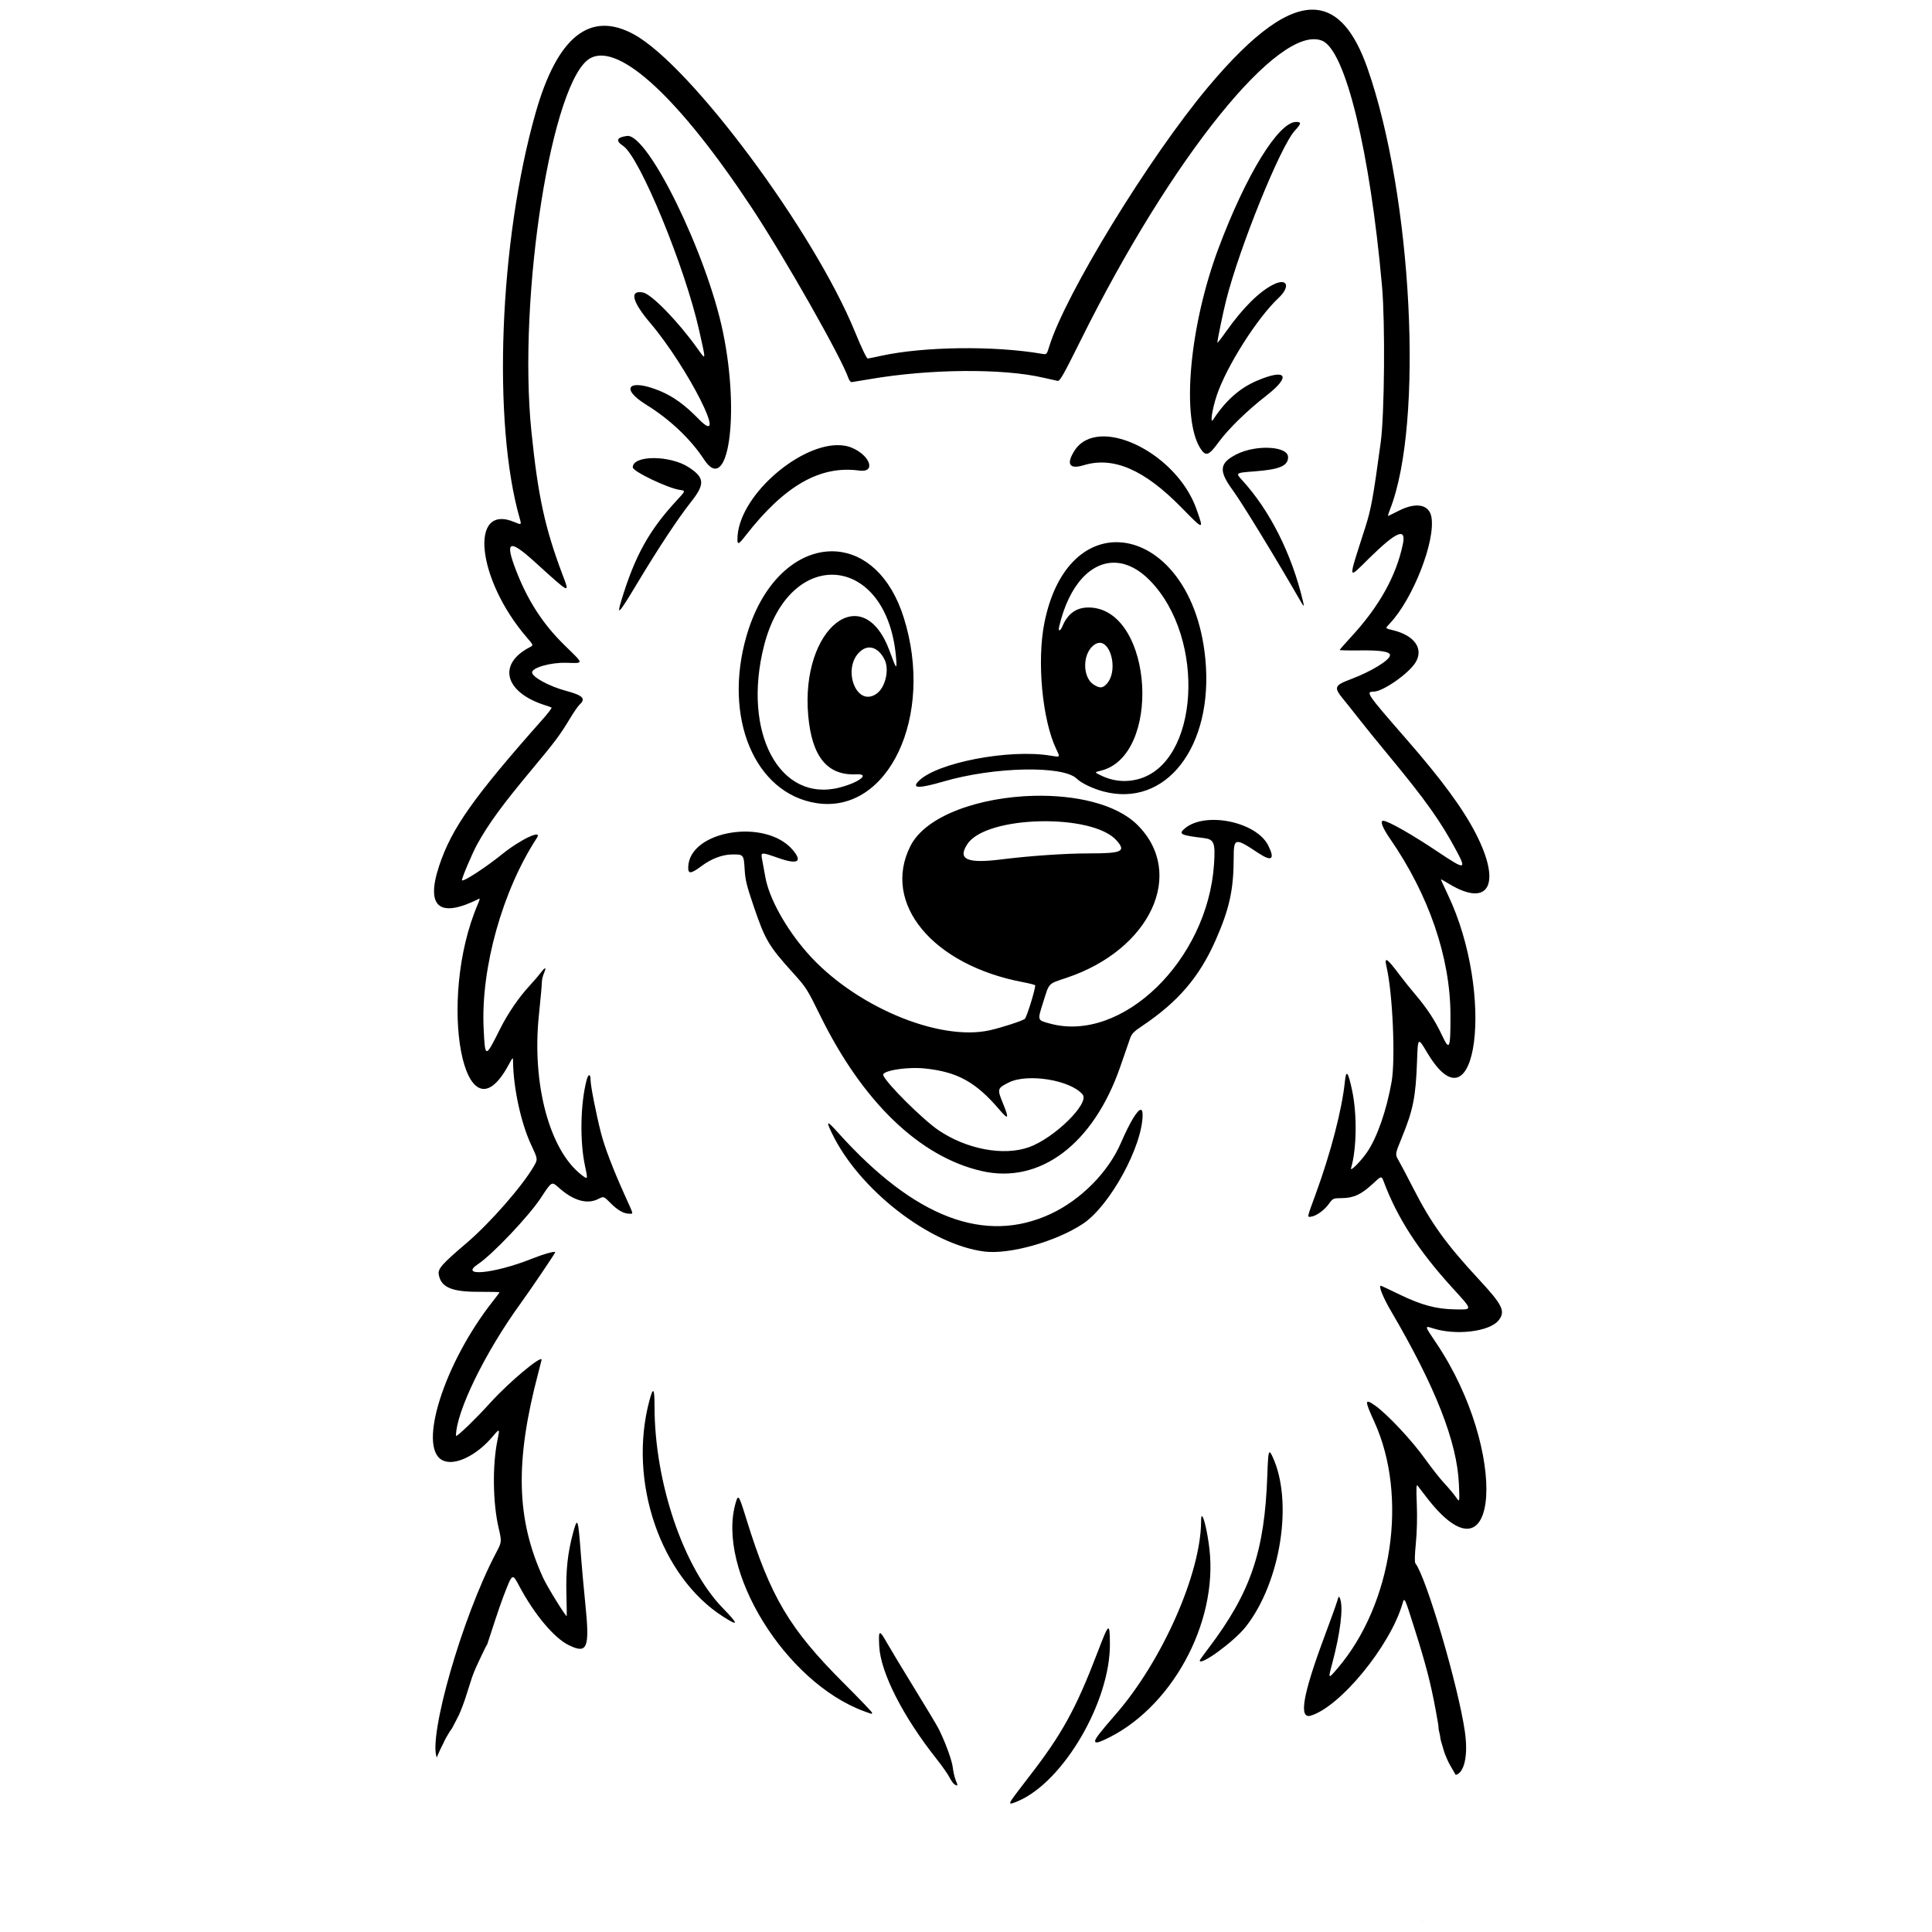 <svg xmlns="http://www.w3.org/2000/svg" width="500mm" height="500mm" viewBox="0 0 500 500" xml:space="preserve"><g><path d="m340.74 2.555c-7.124-0.738-16.308 5.915-28.14 20.032-15.211 18.148-36.918 53.609-41.057 67.07-0.652 2.122-0.652 2.122-1.884 1.909-12.318-2.125-30.539-1.902-41.585 0.509-1.784 0.389-3.359 0.708-3.499 0.708-0.292 0-1.614-2.76-3.305-6.896-10.654-26.065-42.461-68.885-57.171-76.967-11.382-6.253-19.883 0.532-25.502 20.352-9.393 33.134-11.215 80.238-4.06 105.01 0.445 1.539 0.366 1.594-1.273 0.884-11.965-5.181-9.898 14.769 3.09 29.823 1.733 2.008 1.733 2.009 0.724 2.53-8.424 4.356-6.483 11.67 3.977 14.988 0.774 0.246 1.529 0.516 1.677 0.601 0.149 0.085-0.808 1.371-2.127 2.857-18.069 20.366-23.732 28.378-26.964 38.149-3.539 10.699 0.104 13.643 10.436 8.434 0.145-0.073-0.042 0.583-0.417 1.457-10.72 25.01-3.476 62.804 7.969 41.576 1.07-1.985 1.14-2.047 1.148-1.007 0.049 6.817 2.036 16.038 4.666 21.657 1.762 3.765 1.762 3.766 0.751 5.529-2.941 5.127-11.326 14.712-17.428 19.921-6.412 5.473-7.458 6.651-7.219 8.124 0.54 3.329 3.316 4.539 10.353 4.512 2.951-0.011 5.366 0.045 5.366 0.126s-0.767 1.119-1.704 2.308c-12.595 15.968-19.534 37.811-13.074 41.15 3.108 1.606 8.854-1.141 13.159-6.292 1.661-1.987 1.729-1.917 1.101 1.105-1.335 6.421-1.213 16.161 0.284 22.654 0.848 3.677 0.848 3.677-0.654 6.523-8.799 16.682-17.56 47.467-15.344 52.948 0.092-0.218 0.181-0.437 0.276-0.654 0.428-1.011 0.885-2.01 1.405-2.977 1e-3 -3e-3 4e-3 -7e-3 5e-3 -9e-3 0.469-1.099 1.138-2.204 1.664-3.055 0.183-0.273 0.375-0.54 0.565-0.808 0.056-0.104 0.121-0.202 0.175-0.307 0.385-0.73 0.767-1.461 1.141-2.196 0.334-0.637 0.661-1.28 0.917-1.954 0.323-0.824 0.662-1.641 0.945-2.479 0.282-0.816 0.559-1.633 0.803-2.461 0.278-0.847 0.544-1.697 0.816-2.546 0.285-0.913 0.58-1.822 0.947-2.706 0.327-0.812 0.701-1.601 1.064-2.397 0.312-0.689 0.639-1.372 0.968-2.053 0.259-0.541 0.537-1.073 0.789-1.618 0.188-0.401 0.381-0.8 0.602-1.184 8e-3 -0.014-0.013 0.031-0.02 0.046-0.136 0.322-0.206 0.574-0.229 0.78 1.606-4.914 3.357-10.351 4.349-12.93 2.45-6.367 2.334-6.291 4.214-2.771 3.893 7.29 8.975 13.345 12.76 15.201 4.846 2.377 5.466 0.831 4.292-10.697-0.403-3.953-0.904-9.483-1.113-12.289-0.747-9.996-0.888-10.409-2.064-6.048-1.383 5.125-1.874 9.648-1.717 15.812 0.08 3.145 0.117 5.718 0.083 5.718-0.355 0-5.053-7.622-6.093-9.886-6.983-15.2-7.342-30.116-1.275-53.04 0.478-1.807 0.87-3.351 0.87-3.431 0-1.268-8.455 5.807-13.179 11.027-3.968 4.385-8.99 9.216-8.986 8.644 0.049-6.25 7.566-21.638 16.741-34.27 2.555-3.518 8.943-12.961 8.943-13.22 0-0.38-2.934 0.441-6.157 1.723-9.634 3.831-18.919 4.728-13.801 1.334 3.714-2.463 13.184-12.449 16.248-17.134 2.798-4.278 2.798-4.279 4.548-2.706 3.819 3.434 7.403 4.478 10.299 3.001 1.422-0.726 1.422-0.726 3.126 1.004 1.857 1.885 3.455 2.803 4.879 2.803 1.134 0 1.255 0.522-1.059-4.602-3.136-6.944-5.317-12.654-6.263-16.39-1.28-5.061-2.671-12.154-2.671-13.622 0-1.661-0.582-1.636-1.025 0.044-1.595 6.052-1.787 15.738-0.439 22.079 0.791 3.722 0.792 3.719-0.826 2.485-8.324-6.349-12.941-23.58-11.084-41.365 0.434-4.161 0.781-8.006 0.772-8.545-9e-3 -0.539 0.218-1.546 0.507-2.238 0.72-1.724 0.425-1.808-0.779-0.223-0.555 0.731-1.886 2.279-2.959 3.44-2.743 2.968-5.612 7.172-7.565 11.084-3.864 7.739-3.902 7.738-4.278-0.176-0.738-15.558 4.891-35.655 13.79-49.23 1.523-2.324-4.207 0.362-8.985 4.211-4.308 3.47-9.992 7.172-10.395 6.769-0.224-0.224 2.609-6.945 3.946-9.362 2.921-5.282 6.537-10.224 14.207-19.417 5.91-7.083 7.256-8.883 9.748-13.034 0.993-1.653 2.131-3.3 2.529-3.661 1.692-1.531 0.851-2.392-3.463-3.546-4.392-1.175-8.832-3.583-8.832-4.791 0-1.218 4.745-2.573 8.709-2.486 4.815 0.106 4.851 0.517-0.397-4.629-5.549-5.442-9.48-11.527-12.481-19.319-2.931-7.613-1.774-8.16 4.756-2.248 9.57 8.664 9.216 8.51 7.202 3.156-4.48-11.91-6.248-20.063-7.955-36.704-3.615-35.228 5.344-91.684 15.361-96.794 7.512-3.832 23.024 10.603 41.611 38.723 8.607 13.021 23.233 38.8 25.076 44.195 0.194 0.568 0.574 1.011 0.843 0.984 0.269-0.027 2.39-0.376 4.712-0.777 15.413-2.655 34.39-2.812 44.862-0.37 1.645 0.384 3.307 0.754 3.695 0.823 0.604 0.107 1.462-1.401 6.06-10.658 23.526-47.364 51.442-81.95 62.438-77.355 6.014 2.513 12.373 28.641 15.474 63.581 0.831 9.364 0.632 33.143-0.337 40.288-1.959 14.435-2.484 17.317-4.053 22.221-4.526 14.146-4.629 13.408 1.091 7.792 7.06-6.932 9.59-7.987 8.689-3.626-1.691 8.185-6.109 16.124-13.321 23.937-1.666 1.805-3.029 3.363-3.029 3.462 0 0.1 2.415 0.151 5.366 0.115 5.26-0.065 7.653 0.318 7.653 1.226 0 1.269-4.835 4.233-10.185 6.243-4.239 1.593-4.419 2.09-1.877 5.178 0.934 1.136 2.743 3.41 4.02 5.055 1.276 1.645 4.811 5.999 7.854 9.676 9.419 11.382 13.329 16.889 17.388 24.485 2.646 4.952 2.235 4.981-4.708 0.328-6.871-4.604-13.026-8.1-14.261-8.1-0.864 0-0.164 1.834 1.759 4.614 10.077 14.565 15.633 30.784 15.658 45.702 0.014 8.814-0.231 9.381-2.22 5.136-1.739-3.71-3.819-6.892-6.81-10.414-1.232-1.451-3.013-3.668-3.958-4.926-3.551-4.731-4.218-5.146-3.534-2.199 1.572 6.775 2.313 23.838 1.289 29.644-1.308 7.414-3.748 14.414-6.347 18.208-1.653 2.412-4.458 5.212-4.144 4.135 1.463-5.008 1.586-13.928 0.276-20.098-1.05-4.948-1.546-5.539-1.885-2.245-0.742 7.199-3.643 18.369-7.539 29.027-2.335 6.387-2.258 6.009-1.183 5.869 1.332-0.173 3.398-1.661 4.588-3.304 1.062-1.466 1.069-1.469 3.428-1.495 3.01-0.034 5.021-0.979 7.99-3.756 2.198-2.056 2.198-2.056 2.825-0.388 3.503 9.319 8.932 17.712 17.653 27.292 5.419 5.953 5.379 5.7 0.874 5.651-4.888-0.053-8.82-1.099-14.466-3.846-2.566-1.249-4.75-2.271-4.853-2.271-0.655 0 0.556 3.008 2.643 6.571 11.536 19.688 17.098 33.882 17.559 44.801 0.2 4.75 0.2 4.75-0.77 3.343-0.533-0.774-1.878-2.38-2.987-3.568-1.11-1.188-3.345-4.023-4.968-6.299-3.445-4.831-9.835-11.65-12.993-13.865-2.692-1.888-2.717-1.339-0.195 4.173 8.851 19.347 4.716 47.205-9.475 63.829-2.48 2.905-2.498 2.89-1.409-1.202 2.134-8.025 2.921-14.497 2.044-16.803-0.293-0.771-0.347-0.722-0.767 0.704-0.248 0.843-1.709 4.902-3.246 9.021-5.651 15.14-6.755 21.513-3.563 20.549 7.613-2.3 20.444-17.926 23.69-28.851 0.573-1.928 0.492-2.094 3.299 6.795 2.765 8.754 4.061 13.752 5.278 20.343 0.567 3.072 0.836 4.519 0.805 5.146 0.037 0.171 0.074 0.341 0.1 0.514 0.123 0.584 0.288 1.16 0.346 1.756 0.063 0.471 0.168 0.932 0.325 1.381 0.228 0.732 0.423 1.473 0.653 2.205 0.164 0.477 0.326 0.957 0.537 1.416 0.21 0.496 0.424 0.991 0.664 1.473 0.287 0.56 0.608 1.101 0.927 1.643 0.27 0.461 0.534 0.924 0.794 1.39 0.032 0.043 0.065 0.084 0.097 0.126 2.119-0.49 3.284-4.803 2.356-11.22-1.707-11.799-9.961-39.875-12.793-43.514-0.235-0.301-0.198-2.025 0.108-5.2 0.29-3.005 0.38-6.716 0.245-10.105-0.167-4.202-0.122-5.238 0.21-4.811 0.232 0.3 1.203 1.566 2.156 2.815 19.134 25.048 21.548-11.765 2.611-39.809-2.992-4.43-2.992-4.43-0.854-3.74 6.003 1.938 14.74 0.877 17.06-2.071 1.816-2.308 1.031-3.948-4.995-10.445-8.615-9.289-12.451-14.612-17.127-23.765-1.549-3.032-3.241-6.24-3.762-7.129-0.946-1.616-0.947-1.616 0.845-5.982 2.912-7.097 3.591-10.52 3.917-19.747 0.22-6.234 0.22-6.233 2.628-2.192 12.857 21.581 17.64-15.146 5.329-40.923-1.04-2.177-1.84-3.958-1.778-3.958 0.062 0 1.033 0.554 2.157 1.232 10.286 6.194 13.57 0.044 6.92-12.956-3.335-6.519-8.797-13.957-18.005-24.517-10.327-11.843-10.632-12.288-8.449-12.31 2.36-0.023 8.93-4.588 10.761-7.476 2.242-3.537-0.138-7.033-5.718-8.399-2.201-0.539-2.151-0.435-0.869-1.791 6.003-6.353 11.882-21.456 10.734-27.575-0.595-3.174-3.88-3.836-8.252-1.663-1.446 0.719-2.751 1.367-2.9 1.44-0.149 0.073 0.054-0.693 0.452-1.702 8.783-22.282 5.779-81.019-5.839-114.17-3.325-9.485-7.619-14.532-13.16-15.106zm-5.301 29.004c-4.566 0-12.97 13.681-20.101 32.723-7.518 20.073-9.673 44.076-4.653 51.811 1.368 2.108 2.14 1.845 4.641-1.583 2.552-3.498 7.357-8.187 12.487-12.184 6.474-5.044 5.108-7.057-2.559-3.774-4.46 1.91-8.083 5.138-11.301 10.067-0.848 1.3-0.248-2.705 0.939-6.268 2.491-7.474 10.466-20.062 15.982-25.227 3.166-2.965 2.295-5.294-1.308-3.496-3.668 1.83-7.903 6.03-12.196 12.096-1.276 1.803-2.32 3.139-2.319 2.969 3e-3 -0.715 1.491-7.903 2.285-11.035 3.483-13.741 14.047-39.814 17.766-43.848 1.693-1.837 1.755-2.251 0.338-2.251zm-173.18 3.626c-2.694 0.361-3.015 1.222-0.97 2.598 4.275 2.879 15.976 31.294 19.655 47.731 1.816 8.115 1.841 7.882-0.489 4.622-5.004-7.001-11.843-14.025-14.059-14.441-3.561-0.668-2.836 2.323 1.923 7.939 9.814 11.581 20.68 33.23 12.41 24.723-3.415-3.512-6.497-5.747-9.855-7.145-8.092-3.369-10.664-0.813-3.582 3.559 6.032 3.723 11.511 8.92 14.908 14.137 6.235 9.576 9.363-11.482 4.901-32.987-4.214-20.309-19.464-51.457-24.84-50.736zm122.53 77.783c-2.833 0.177-5.228 1.331-6.72 3.684-2.199 3.467-1.317 4.87 2.359 3.755 7.703-2.337 15.684 1.106 25.301 10.916 5.876 5.993 5.874 5.993 3.92 0.455-3.907-11.075-16.36-19.34-24.86-18.81zm-68.24 2.238c-10.441 0.216-25.701 13.634-25.701 24.363 0 1.494 0.315 1.352 2.112-0.957 10.1-12.97 19.282-18.215 29.458-16.826 4.218 0.576 2.927-3.721-1.748-5.818-1.236-0.554-2.63-0.793-4.121-0.762zm112.02 0.698c-2.707-0.145-6.048 0.392-8.585 1.687-4.456 2.275-4.646 4.251-0.898 9.343 2.272 3.087 11.039 17.435 17.239 28.215 1.137 1.976 1.261 2.049 0.902 0.528-2.896-12.248-8.542-23.509-15.728-31.368-1.782-1.949-1.789-1.944 3.183-2.319 6.489-0.489 8.667-1.415 8.667-3.685 0-1.431-2.073-2.257-4.78-2.401zm-159.35 2.654c-3.034-5e-3 -5.461 0.791-5.461 2.393 0 1.054 9.099 5.408 12.217 5.846 1.485 0.209 1.485 0.209-0.834 2.713-7.169 7.743-10.809 14.308-14.313 25.815-1.304 4.283-0.739 3.671 4.202-4.555 5.395-8.981 10.422-16.582 13.802-20.867 3.641-4.618 3.548-6.236-0.514-8.927-2.425-1.606-6.065-2.413-9.099-2.418zm119.69 21.758c-8.036 0.019-15.743 6.607-18.606 20.797-2.002 9.923-0.576 25.188 3.063 32.792 1.033 2.158 1.108 2.082-1.629 1.638-10.664-1.73-29.232 1.847-33.934 6.537-2.003 1.998-0.046 2.046 6.423 0.159 12.999-3.793 30.851-4.18 34.404-0.746 1.234 1.193 4.091 2.573 6.874 3.32 16.234 4.358 28.573-11.587 26.449-34.18-1.833-19.504-12.712-30.339-23.044-30.315zm-72.341 2.411c-9.176-0.749-19.014 6.771-23.371 21.845-6.1 21.102 2.094 40.746 18.048 43.268 18.662 2.95 30.676-22.531 22.641-48.018-3.445-10.926-10.181-16.512-17.317-17.095zm72.287 2.921c2.895 0.177 5.902 1.669 8.765 4.606 14.649 15.027 12.682 47.292-3.133 51.411-3.451 0.899-6.868 0.471-10.173-1.275-1.014-0.536-1.015-0.536 0.669-0.96 15.553-3.916 13.498-40.732-2.354-42.169-3.668-0.333-6.197 1.257-7.674 4.823-0.553 1.334-1.154 1.407-0.849 0.102 2.555-10.954 8.381-16.928 14.75-16.538zm-72.411 3.139c7.433 0.663 14.322 7.953 15.454 21.404 0.278 3.307 0.089 3.125-1.607-1.55-6.887-18.974-23.162-6.208-21.124 16.568 0.957 10.697 4.968 15.564 12.51 15.184 3.585-0.181 0.69 2.097-4.325 3.403-15.563 4.054-25.331-14.183-19.631-36.653 3.312-13.055 11.29-19.019 18.723-18.356zm68.39 17.585c2.902 0.349 4.441 7.528 1.568 10.629-1.028 1.109-1.745 1.163-3.255 0.242-3.248-1.98-3.015-8.657 0.369-10.57 0.461-0.261 0.904-0.35 1.318-0.3zm-60.274 1.232c1.597-0.246 3.207 0.824 4.33 3.014 1.36 2.652 0.246 7.387-2.11 8.973-5.425 3.651-9.112-7.325-3.794-11.295 0.511-0.382 1.042-0.609 1.574-0.691zm43.018 38.35c-13.805 0.338-27.923 4.994-31.963 12.999-7.488 14.834 5.732 30.81 29.16 35.239 1.725 0.326 3.136 0.697 3.136 0.824 0 1.2-2.227 8.335-2.713 8.691-0.736 0.54-6.135 2.286-9.074 2.935-13.314 2.942-35.249-6.388-47.251-20.097-5.533-6.319-9.833-14.096-10.798-19.528-0.309-1.742-0.693-3.84-0.852-4.662-0.363-1.877-0.282-1.882 4.355-0.262 4.902 1.713 6.193 0.921 3.545-2.173-7.054-8.241-26.744-4.977-27.013 4.479-0.053 1.878 0.682 1.802 3.6-0.375 2.329-1.737 5.164-2.823 7.52-2.88 3.211-0.077 3.254-0.032 3.481 3.774 0.171 2.874 0.504 4.234 2.386 9.757 2.947 8.646 3.832 10.134 10.257 17.244 3.28 3.63 3.572 4.09 6.918 10.908 10.955 22.321 25.688 36.52 41.742 40.226 15.111 3.489 28.967-6.926 35.915-26.997 1.097-3.168 2.23-6.439 2.518-7.27 0.441-1.271 0.95-1.796 3.213-3.315 9.237-6.202 14.724-12.611 18.915-22.091 3.594-8.13 4.689-13.1 4.702-21.338 8e-3 -5.261 0.299-5.318 6.415-1.256 3.444 2.287 4.316 1.612 2.534-1.963-3.07-6.16-16.305-8.88-21.586-4.437-1.742 1.466-1.147 1.77 4.9 2.504 2.674 0.324 3.019 1.205 2.649 6.767-1.656 24.886-23.857 46.404-42.534 41.225-3.257-0.903-3.199-0.703-1.64-5.641 1.575-4.989 1.159-4.561 6.017-6.188 21.764-7.286 30.92-27.091 18.303-39.59-5.471-5.42-16.019-7.77-26.756-7.507zm1.64 6.593c8.249-0.181 16.658 1.44 19.769 4.982 2.477 2.822 1.409 3.33-7.003 3.33-6.326 0-15.356 0.62-23.095 1.585-8.715 1.087-11.161-0.088-8.478-4.07 2.47-3.664 10.558-5.646 18.807-5.827zm-33.555 63.88c1.261-0.049 2.541-0.024 3.701 0.097 8.436 0.881 13.189 3.509 19.281 10.66 2.341 2.749 2.562 2.383 0.946-1.569-1.556-3.803-1.513-3.961 1.467-5.462 4.859-2.447 16.018-0.635 19.122 3.105 1.879 2.264-7.36 11.324-13.916 13.645-6.545 2.317-16.058 0.536-23.335-4.37-4.088-2.756-13.628-12.246-14.345-14.27-0.31-0.875 3.297-1.689 7.079-1.836zm59.619 10.794c-0.827-0.143-2.785 3.015-5.213 8.614-3.261 7.52-10.305 14.647-18.077 18.289-17.046 7.988-35.272 1.057-55.049-20.933-2.971-3.304-3.262-3.292-1.651 0.069 7.005 14.617 25.349 28.858 39.464 30.638 6.502 0.82 18.596-2.591 25.528-7.199 6.959-4.626 15.422-20.104 15.422-28.204 0-0.813-0.15-1.227-0.425-1.275zm-126.19 72.826c-0.212-0.221-0.55 0.633-1.052 2.522-5.547 20.882 2.911 45.522 19.176 55.863 4.027 2.56 3.981 2-0.189-2.293-10.171-10.47-17.632-32.541-17.635-52.163-2.4e-4 -2.412-0.087-3.708-0.3-3.929zm159.42 15.838c-0.291 0.231-0.396 1.956-0.538 6.037-0.684 19.57-4.291 30.183-15.138 44.538-1.291 1.708-2.347 3.173-2.347 3.255 0 1.618 8.909-4.891 11.9-8.693 9.087-11.553 12.374-32.579 6.896-44.122-0.357-0.752-0.599-1.151-0.773-1.013zm-137.44 11.705c-0.224-0.072-0.396 0.371-0.629 1.148-5.248 17.438 12.76 46.729 33.311 54.183 2.114 0.767 1.935 0.736 1.935 0.331 0-0.183-3.297-3.627-7.327-7.653-14.073-14.061-18.969-22.316-25.216-42.507-1.185-3.831-1.702-5.383-2.075-5.503zm120.01 4.8c-0.148-0.05-0.239 0.312-0.239 1.204 0 13.501-10.055 36.263-22.137 50.111-3.812 4.37-5.288 6.271-5.299 6.83-0.012 0.604 0.614 0.541 2.326-0.236 17.257-7.836 29.523-30.103 27.259-49.486-0.515-4.407-1.466-8.271-1.909-8.422zm-24.338 29.084c-0.417 0.272-1.19 2.197-2.634 5.98-5.663 14.84-9.293 21.417-17.996 32.618-2.008 2.584-3.943 5.157-4.299 5.718-0.766 1.203-0.491 1.256 1.691 0.32 11.756-5.039 23.845-25.766 23.738-40.7-0.02-2.828-0.082-4.208-0.5-3.936zm-59.033 1.194c-0.278 0.122-0.276 1.234-0.163 3.412 0.353 6.791 6.143 18.171 14.81 29.109 1.454 1.835 2.979 4.01 3.391 4.833s1.014 1.645 1.339 1.827c0.823 0.461 0.856 0.318 0.256-1.119-0.289-0.693-0.634-2.182-0.765-3.309-0.22-1.891-2.012-6.76-3.73-10.138-0.395-0.776-3.2-5.449-6.233-10.384-3.033-4.935-6.209-10.199-7.057-11.699-1.01-1.785-1.569-2.654-1.847-2.532zm-107.66 40.79c-7e-3 0.048-0.012 0.098-0.019 0.146 0.017-0.048 0.035-0.096 0.052-0.144-0.011-5e-4 -0.022-1e-3 -0.033-3e-3zm247.91 33.523c0.017 0.034 0.031 0.07 0.048 0.104 0.074 0.152 0.143 0.271 0.215 0.414-0.103-0.115-0.199-0.318-0.263-0.519z" stroke-width="1.33"></path></g></svg>